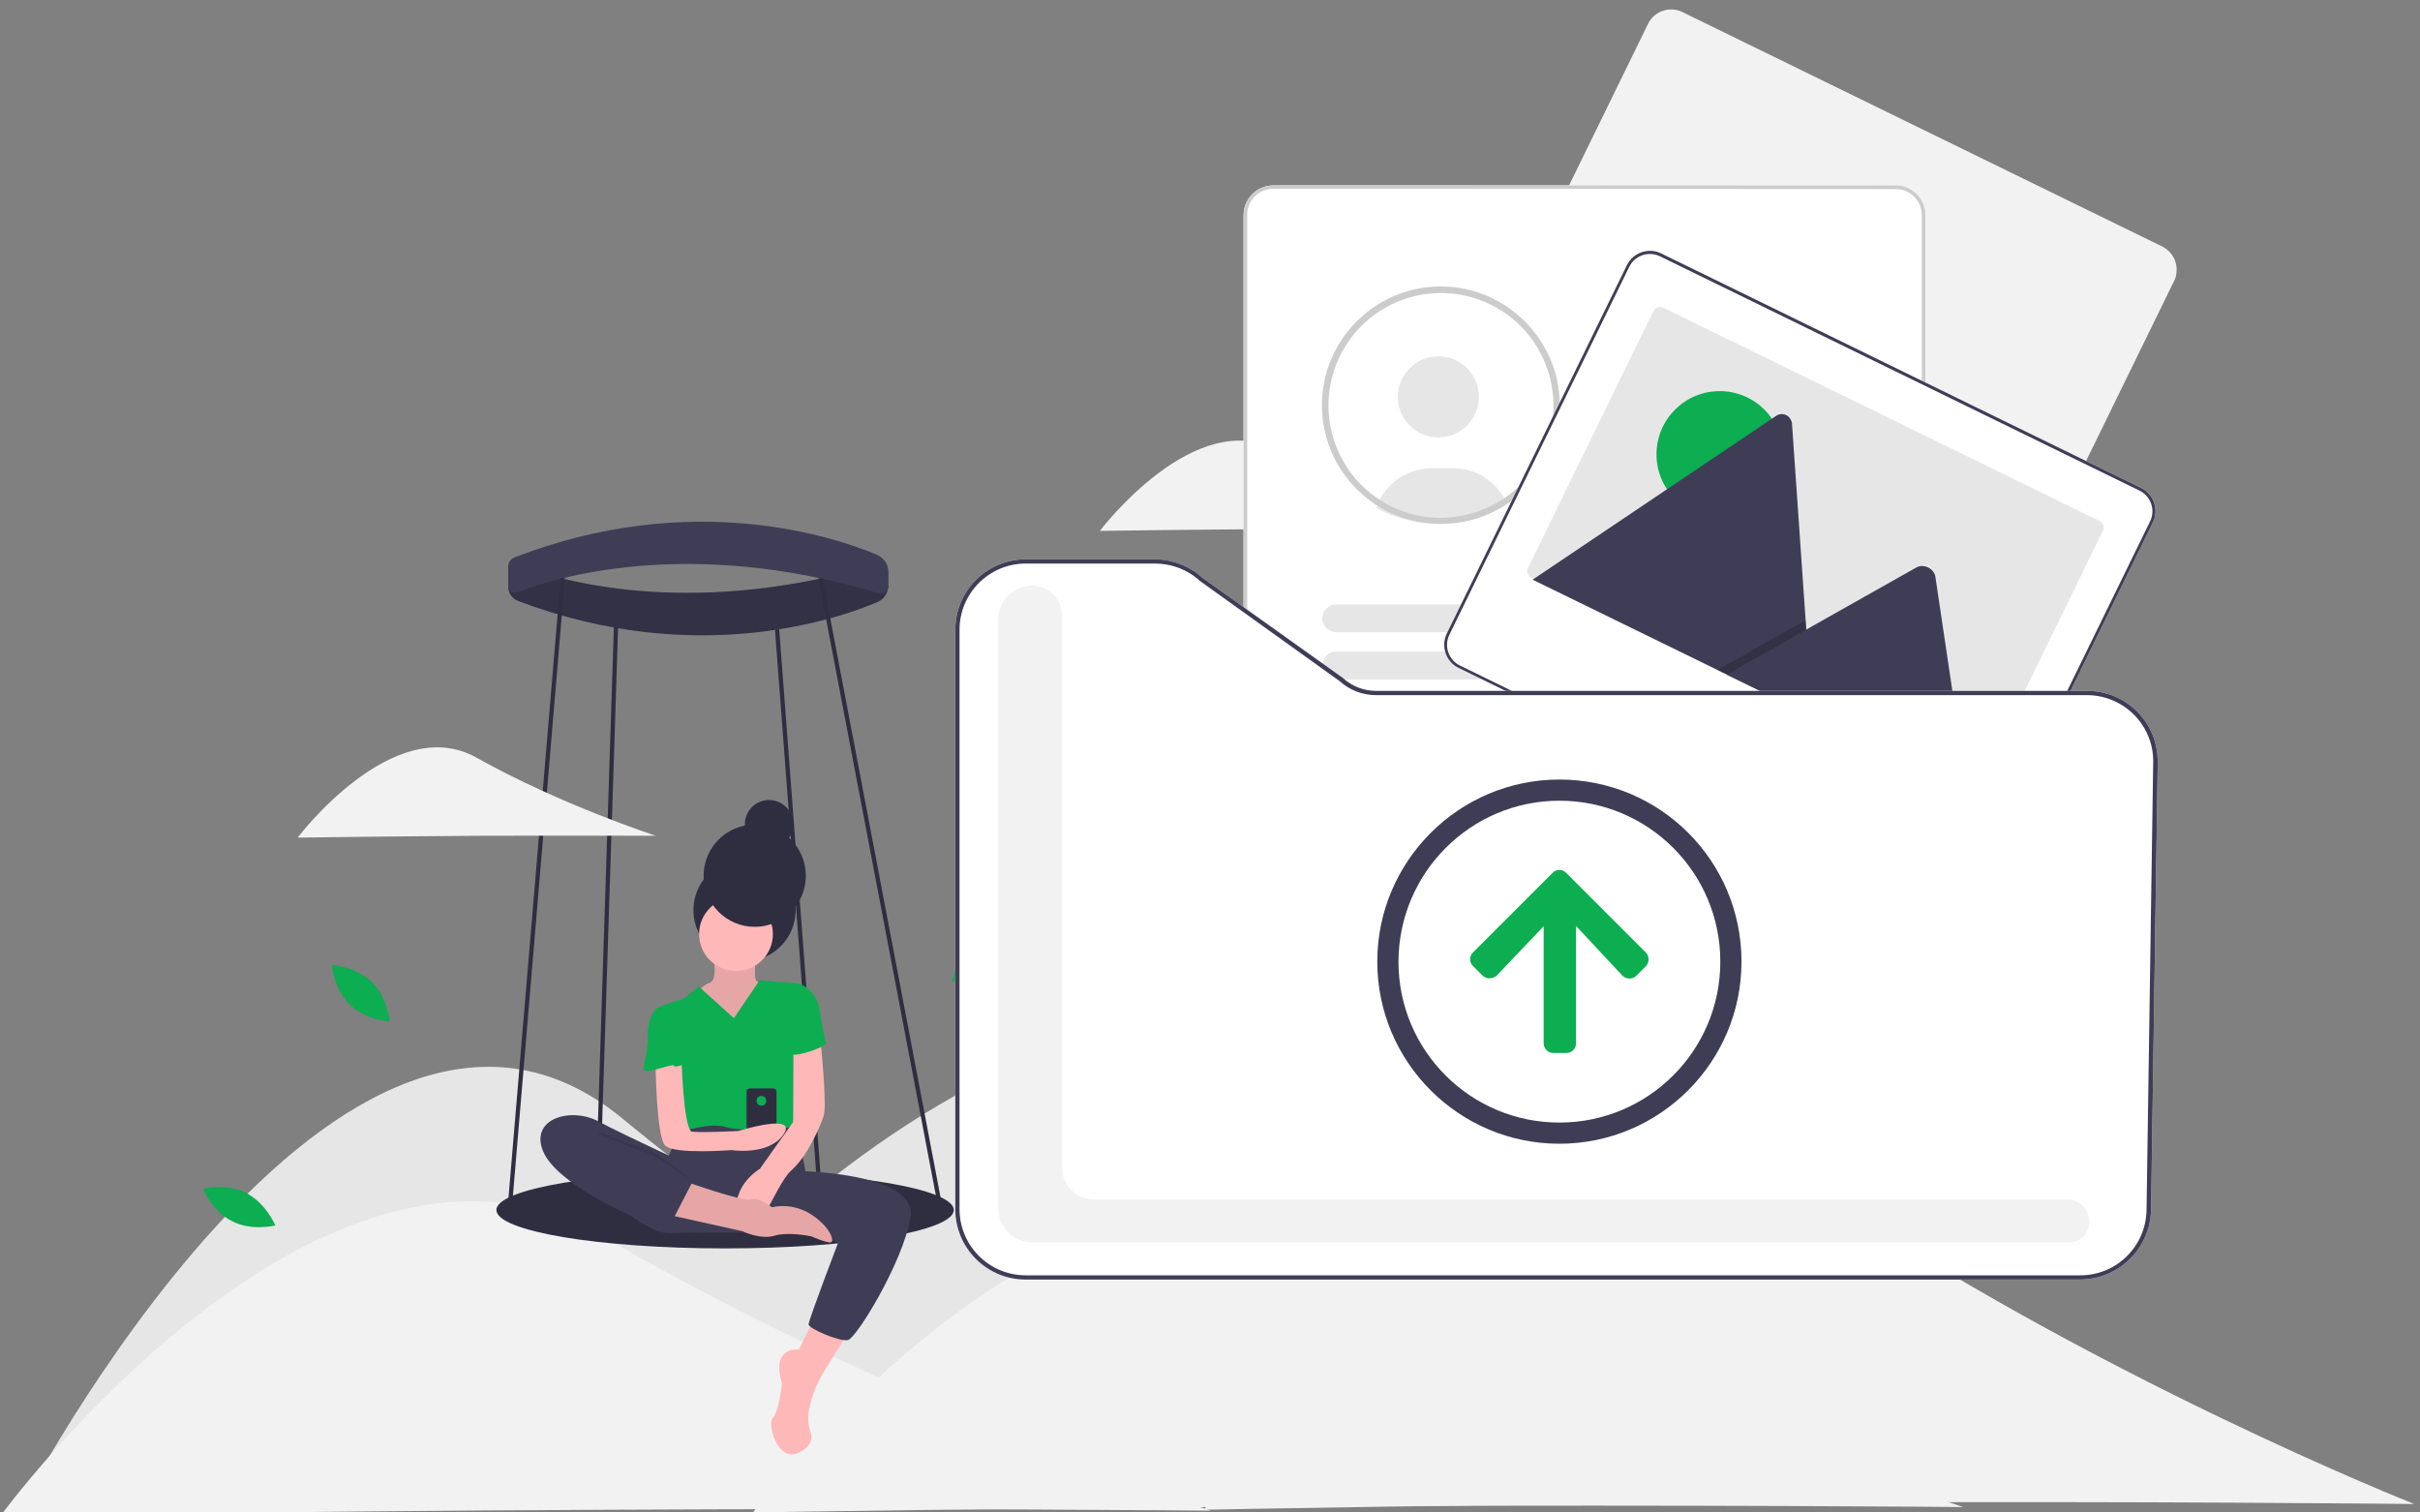 <?xml version="1.0" encoding="utf-8"?>
<!-- Generator: Adobe Illustrator 22.0.0, SVG Export Plug-In . SVG Version: 6.00 Build 0)  -->
<svg version="1.1" id="b3e7ad5c-4dc6-4f5d-9a4b-1edf76464670"
	 xmlns="http://www.w3.org/2000/svg" xmlns:xlink="http://www.w3.org/1999/xlink" x="0px" y="0px" viewBox="0 0 800 500"
	 style="enable-background:new 0 0 800 500;" xml:space="preserve">
<rect x="0" y="0" width="800" height="500" fill="#808080" stroke="none"/>
<style type="text/css">
	.st0{fill:#E6E6E6;}
	.st1{fill:#F2F2F2;}
	.st2{fill:#3F3D56;}
	.st3{opacity:0.2;enable-background:new    ;}
	.st4{fill:#0DAD51;}
	.st5{fill:#2F2E41;}
	.st6{fill:#FFB8B8;}
	.st7{opacity:0.1;enable-background:new    ;}
	.st8{fill:#FFFFFF;}
	.st9{fill:#CCCCCC;}
</style>
<title>viral tweet</title>
<path class="st0" d="M206.3,497.1C95.9,497.6,6,499.8,6,499.8s106.6-206.9,199.8-130S406,497.9,406,497.9S316.8,496.6,206.3,497.1z"
	/>
<path class="st0" d="M460,468.1c-146.8,0.7-266.3,2.8-266.3,2.8s142-188.1,265.8-118.4s265.9,116,265.9,116S606.8,467.4,460,468.1z"
	/>
<path class="st1" d="M200.5,499.1C90,499.6,0.1,501.2,0.1,501.2s106.9-146.2,200-92s200.1,90.2,200.1,90.2S311,498.5,200.5,499.1z"
	/>
<path class="st2" d="M168,193.9V190c0-1.7,1.4-3.1,3.1-3.1c0.4,0,0.8,0.1,1.1,0.2c12.9,4.8,54.5,17,113.6,0.6c3.3-0.9,6.7,1,7.6,4.3
	c0.2,0.5,0.2,1.1,0.2,1.7l0,0c0,2.3-1.4,4.4-3.5,5.3c-12.9,5.5-60,22-119-0.4C169.3,197.8,168,196,168,193.9z"/>
<path class="st3" d="M168,193.9V190c0-1.7,1.4-3.1,3.1-3.1c0.4,0,0.8,0.1,1.1,0.2c12.9,4.8,54.5,17,113.6,0.6c3.3-0.9,6.7,1,7.6,4.3
	c0.2,0.5,0.2,1.1,0.2,1.7l0,0c0,2.3-1.4,4.4-3.5,5.3c-12.9,5.5-60,22-119-0.4C169.3,197.8,168,196,168,193.9z"/>
<path class="st2" d="M168,187.3v6.4c0,1.2,1,2.3,2.3,2.3c0.3,0,0.6-0.1,0.8-0.2c11.7-4.6,55.9-18.7,119.4,0.3
	c1.3,0.4,2.7-0.4,3.1-1.7c0.1-0.2,0.1-0.5,0.1-0.7v-4.6c0-2.5-1.5-4.7-3.8-5.7c-13.3-5.6-60.8-22-119.9,0.9
	C168.8,184.8,168,186,168,187.3z"/>
<path class="st4" d="M122.9,324.6c5.3,5.2,5.9,13.1,5.9,13.1s-7.9-0.4-13.2-5.6c-5.3-5.2-5.9-13.1-5.9-13.1S117.6,319.5,122.9,324.6
	z"/>
<path class="st4" d="M328.3,319.6c-5.5,4.9-13.5,4.9-13.5,4.9s1-7.9,6.6-12.8s13.5-4.9,13.5-4.9S333.9,314.7,328.3,319.6z"/>
<path class="st4" d="M363.7,404.4c-5.5,4.9-13.5,4.9-13.5,4.9s1-7.9,6.6-12.8s13.5-4.9,13.5-4.9S369.2,399.5,363.7,404.4z"/>
<path class="st4" d="M425.8,407.9c-5.5,4.9-13.5,4.9-13.5,4.9s1-7.9,6.6-12.8c5.5-4.9,13.5-4.9,13.5-4.9S431.4,403,425.8,407.9z"/>
<path class="st4" d="M76.7,403.7c-6.6-3.3-9.6-10.7-9.6-10.7s7.7-2,14.3,1.4s9.6,10.7,9.6,10.7S83.3,407.1,76.7,403.7z"/>
<rect x="72.4" y="294.9" transform="matrix(8.397203e-02 -0.997 0.997 8.397203e-02 -132.328 447.288)" class="st5" width="209.5" height="1.4"/>
<rect x="290.5" y="189.3" transform="matrix(0.982 -0.187 0.187 0.982 -50.131 59.666)" class="st5" width="1.4" height="212.5"/>
<rect x="104.1" y="302.9" transform="matrix(3.222497e-02 -1 1 3.222497e-02 -109.525 494.167)" class="st5" width="192.7" height="1.4"/>
<rect x="263.5" y="207.8" transform="matrix(0.997 -7.567699e-02 7.567699e-02 0.997 -22.251 20.865)" class="st5" width="1.4" height="192.5"/>
<ellipse class="st5" cx="239.7" cy="400" rx="75.6" ry="12.7"/>
<path class="st6" d="M269.3,435.5l-5.2,10.6c0,0-9.4-1.2-5.6,11.2c0,0-1,9.4-3,11.4s1.6,15.2,8.8,11.4c4-2.1,4.3-4.6,3.7-6.3
	c-0.9-2.6-1-5.3-0.5-8c0.8-4,2.3-7.9,4.3-11.4c4.6-7.4,9-14.6,9-14.6L269.3,435.5z"/>
<path class="st2" d="M256.4,370.5c0,0-11.4-2.8-15.2-0.8s-15,2.2-15,2.2s-9.4,15.2-7.2,22.9c2.2,7.8,11.4,12.6,11.4,12.6l30.9,0.2
	l5-20.3c0,0-2.4-14-4.4-14.8C260,371.7,256.4,370.5,256.4,370.5z"/>
<ellipse transform="matrix(0.16 -0.987 0.987 0.16 -90.251 495.722)" class="st5" cx="246.2" cy="300.9" rx="16.9" ry="16.9"/>
<path class="st6" d="M235.6,315.5c0,0,2,8.4-1,9.4s-5.6,5-5.6,5l4.4,7.4l15,3.8l4.6-4.4l3.4-9.4l-3.4-2.4c0,0-3.2,1-3.4-2.2
	c-0.1-2.4,0-4.8,0.2-7.2L235.6,315.5z"/>
<path class="st7" d="M235.6,315.5c0,0,2,8.4-1,9.4s-5.6,5-5.6,5l4.4,7.4l15,3.8l4.6-4.4l3.4-9.4l-3.4-2.4c0,0-3.2,1-3.4-2.2
	c-0.1-2.4,0-4.8,0.2-7.2L235.6,315.5z"/>
<circle class="st6" cx="243.3" cy="308.8" r="12.2"/>
<path class="st4" d="M242.6,336.6L231,326.1c0,0-5.2,4.4-5.8,4.4s-8.4,2.4-8.6,3.4c-0.2,1,6.8,11.6,6.8,11.6s-1.6,7.8,0,11.2
	c1.6,3.4,0.4,17.9,0.4,17.9s10.6-3.8,16.2-2c5.6,1.8,21.9,0,21.9,0s2.4-15.4,1.4-17.3c-1-2-1.2-13.4-1.2-13.4l8.6-9.4
	c0,0-1.8-7.2-8.6-7.6c-6.8-0.4-11-0.8-11-0.8L242.6,336.6z"/>
<path class="st2" d="M229.1,385.7c0,0-22.3-10.2-31.3-15s-22.7-1-18.3,9.8s28.9,21.3,28.9,21.3s8,6,12.8,5.8s11.7-0.1,11.7-0.1
	L229.1,385.7z"/>
<path class="st2" d="M263.5,387.1c0,0,40.1,0.4,37.5,15.4s-17.9,39.9-20.7,40.5c-2.8,0.6-13-3.8-13-5.2c0-1.4,9.8-27.1,9.8-27.1
	l-23.9-7.4L263.5,387.1z"/>
<path class="st6" d="M271.1,342.4c0,0,2.4,22.9,1.2,26.5c-1.2,3.6-5.4,13.4-10.8,18.1c-5.4,4.8-13,28.9-17.1,17.3
	c-4.2-11.6,6.8-17.9,6.8-17.9l11-15.5l0.1-25.2L271.1,342.4z"/>
<path class="st6" d="M226.3,390.5c0,0,19.7,7,21.9,6s7,2.6,7,2.6c4.5-1,9.1-0.1,13,2.4c6.4,4.2,7.8,9,6.4,9.2s-6.4-2-6.4-2
	s-7.6-1.6-12.2-0.2s-10.6-1.5-10.6-1.5l-24.3-5.4L226.3,390.5z"/>
<path class="st7" d="M226.3,390.5c0,0,19.7,7,21.9,6s7,2.6,7,2.6c4.5-1,9.1-0.1,13,2.4c6.4,4.2,7.8,9,6.4,9.2s-6.4-2-6.4-2
	s-7.6-1.6-12.2-0.2s-10.6-1.5-10.6-1.5l-24.3-5.4L226.3,390.5z"/>
<path class="st4" d="M266.5,330.1l4.2,2.4c0,0,1.6,10.6,2.4,12s-9.8,5-11.4,4s-2.4-10.8-2.4-10.8L266.5,330.1z"/>
<path class="st7" d="M199.2,374.5c0,0,12.2,5.2,15.6,6c3.4,0.8,14.3,10.1,14.3,10.1l-7.5,11.4c0,0-7.7-0.9-11.9-1.7
	c-4.2-0.8-29.1-17.3-24.9-20.1C189.1,377.3,199.2,374.5,199.2,374.5z"/>
<path class="st2" d="M196.7,374.5c0,0,12.2,5.2,15.6,6c3.4,0.8,16.7,10,16.7,10l-6.6,12.8c0,0-11-2.2-15.2-3s-29.1-17.3-24.9-20.1
	C186.6,377.3,196.7,374.5,196.7,374.5z"/>
<circle class="st5" cx="249.5" cy="289.5" r="16.9"/>
<ellipse transform="matrix(0.16 -0.987 0.987 0.16 -55.416 479.867)" class="st5" cx="254.3" cy="272.5" rx="8" ry="8"/>
<path class="st5" d="M247.9,359.8h7.7c0.6,0,1.1,0.5,1.1,1.1v16.7c0,0.6-0.5,1.1-1.1,1.1h-7.7c-0.6,0-1.1-0.5-1.1-1.1v-16.7
	C246.7,360.3,247.2,359.8,247.9,359.8z"/>
<circle class="st4" cx="251.7" cy="363.9" r="1.6"/>
<path class="st6" d="M216.7,351c0,0,0.2,24.7,3.2,27.7s21.9,1.5,21.9,1.5s12,1.9,17-4.9c5.7-7.8-14.8-1.4-14.8-1.4
	s-14.6,0.7-15.5,0.1c-2.6-2-3.2-23.9-3.2-23.9L216.7,351z"/>
<path class="st4" d="M219.3,333.6h-2.6c0,0-2.8,3-2.6,9.4s-2.4,10.4-0.8,11s9.6-2.6,9.5-1.7s4.1-0.7,4.1-0.7l-2.8-10.6L219.3,333.6z
	"/>
<path class="st1" d="M422.9,174.9c-32.7,0.2-59.3,0.6-59.3,0.6s31.6-41.9,59.2-26.4s59.2,25.8,59.2,25.8S455.6,174.7,422.9,174.9z"
	/>
<path class="st1" d="M157.7,276.3c-32.7,0.2-59.3,0.6-59.3,0.6s31.6-41.9,59.2-26.4s59.2,25.8,59.2,25.8S190.4,276.2,157.7,276.3z"
	/>
<path class="st1" d="M564.2,278c-32.7,0.2-59.3,0.6-59.3,0.6s31.6-41.9,59.2-26.4s59.2,25.8,59.2,25.8S596.9,277.9,564.2,278z"/>
<path class="st1" d="M449.3,497.9c-110.5,0.5-200.4,2.1-200.4,2.1s106.9-141.6,200-89.1S649,498.2,649,498.2
	S559.7,497.4,449.3,497.9z"/>
<path class="st1" d="M598.5,496.7c-110.5,0.5-200.4,2.4-200.4,2.4S504.8,328,598,391.5s200.1,105.7,200.1,105.7
	S708.9,496.2,598.5,496.7z"/>
<path class="st1" d="M719.5,90.1c0.4-3.6-1.5-7-4.7-8.6L556.2,4c-4.2-2.1-9.4-0.3-11.4,3.9l0,0l0,0l-59.5,121.7
	c-2.1,4.2-0.3,9.4,3.9,11.4l158.6,77.5c4.2,2.1,9.4,0.3,11.4-3.9l59.5-121.7C719.2,92,719.4,91.1,719.5,90.1z"/>
<path class="st8" d="M626.6,360.2H420.9c-5.4,0-9.8-4.4-9.8-9.8V71.1c0-5.4,4.4-9.8,9.8-9.8h205.8c5.4,0,9.8,4.4,9.8,9.8v279.3
	C636.4,355.8,632,360.2,626.6,360.2z"/>
<circle class="st0" cx="475.5" cy="131.2" r="13.4"/>
<path class="st0" d="M455,167.9c1.9,1.1,3.9,2,5.9,2.7l0.4,0.1c4.1,1.5,8.5,2.2,12.9,2.2c0.9,0,1.7,0,2.5-0.1
	c1.9-0.1,3.8-0.4,5.7-0.8c1-0.2,2.1-0.5,3.1-0.8c0.2-0.1,0.5-0.1,0.7-0.2c4.1-1.3,7.9-3.3,11.3-5.9c-0.3-0.5-0.6-1-0.9-1.5
	c-3.6-5.5-9.7-8.8-16.2-8.8h-7.1c-7.6,0-14.5,4.4-17.7,11.4C455.4,166.7,455.2,167.3,455,167.9z"/>
<path class="st5" d="M480,171.7c-0.5,0-0.9,0.2-1.3,0.4c1.9-0.1,3.8-0.4,5.6-0.8L480,171.7z"/>
<path class="st9" d="M476.3,94.7c-21.7,0-39.3,17.6-39.3,39.3c0,14,7.5,27,19.7,34c2,1.2,4.1,2.1,6.2,2.9l0.4,0.1
	c4.2,1.5,8.6,2.2,13,2.2c0.9,0,1.7,0,2.6-0.1c1.9-0.1,3.9-0.4,5.8-0.8c1.1-0.2,2.1-0.5,3.1-0.8c0.2-0.1,0.5-0.1,0.7-0.2
	c20.6-6.7,31.9-28.9,25.2-49.5C508.3,105.7,493.3,94.7,476.3,94.7L476.3,94.7z M499.1,163.4c-3.4,2.6-7.2,4.6-11.3,5.9
	c-0.2,0.1-0.4,0.1-0.7,0.2c-0.9,0.3-1.9,0.5-2.9,0.8c-1.8,0.4-3.6,0.6-5.5,0.8c-0.8,0.1-1.6,0.1-2.4,0.1c-4.2,0-8.3-0.7-12.3-2.1
	l-0.3-0.1c-2.2-0.8-4.2-1.7-6.2-2.9c-17.7-10.4-23.6-33.2-13.2-50.9s33.2-23.6,50.9-13.2c17.7,10.4,23.6,33.2,13.2,50.9
	C505.9,156.9,502.8,160.5,499.1,163.4L499.1,163.4z"/>
<path class="st1" d="M428.3,291.5"/>
<path class="st9" d="M626.6,360.2H420.9c-5.4,0-9.8-4.4-9.8-9.8V71.1c0-5.4,4.4-9.8,9.8-9.8h205.8c5.4,0,9.8,4.4,9.8,9.8v279.3
	C636.4,355.8,632,360.2,626.6,360.2z M420.9,62.4c-4.8,0-8.6,3.9-8.6,8.6v279.3c0,4.8,3.9,8.6,8.6,8.6h205.8c4.8,0,8.6-3.9,8.6-8.6
	V71.1c0-4.8-3.9-8.6-8.6-8.6L420.9,62.4z"/>
<path class="st0" d="M586.8,133.8h-58.2c-2.5,0-4.6-2.1-4.6-4.6s2.1-4.6,4.6-4.6l0,0h58.2c2.5,0,4.6,2.1,4.6,4.6
	C591.4,131.8,589.4,133.8,586.8,133.8L586.8,133.8z"/>
<path class="st0" d="M605.8,149.4h-77.2c-2.5,0-4.6-2.1-4.6-4.6s2.1-4.6,4.6-4.6l0,0h77.2c2.5,0,4.6,2.1,4.6,4.6
	C610.4,147.3,608.4,149.4,605.8,149.4z"/>
<path class="st0" d="M586.7,209h-145c-2.5,0-4.6-2.1-4.6-4.6s2.1-4.6,4.6-4.6l0,0h145c2.5,0,4.6,2.1,4.6,4.6S589.3,209,586.7,209
	L586.7,209z"/>
<path class="st0" d="M605.7,224.6h-164c-2.5,0-4.6-2.1-4.6-4.6s2.1-4.6,4.6-4.6l0,0h164c2.5,0,4.6,2.1,4.6,4.6
	S608.3,224.6,605.7,224.6z"/>
<path class="st0" d="M586.7,260.3h-145c-2.5,0-4.6-2.1-4.6-4.6s2.1-4.6,4.6-4.6l0,0h145c2.5,0,4.6,2.1,4.6,4.6
	C591.3,258.2,589.3,260.3,586.7,260.3L586.7,260.3z"/>
<path class="st0" d="M605.7,275.8h-164c-2.5,0-4.6-2.1-4.6-4.6s2.1-4.6,4.6-4.6h164c2.5,0,4.6,2.1,4.6,4.6
	C610.3,273.8,608.3,275.8,605.7,275.8L605.7,275.8z"/>
<path class="st0" d="M586.7,311.6h-145c-2.5,0-4.6-2.1-4.6-4.6s2.1-4.6,4.6-4.6h145c2.5,0,4.6,2.1,4.6,4.6S589.3,311.6,586.7,311.6
	L586.7,311.6z"/>
<path class="st0" d="M605.7,327.1h-164c-2.5,0-4.6-2.1-4.6-4.6s2.1-4.6,4.6-4.6h164c2.5,0,4.6,2.1,4.6,4.6S608.3,327.1,605.7,327.1z
	"/>
<path class="st8" d="M712.5,169.9c0.4-3.6-1.5-7-4.7-8.6L549.2,83.8c-4.2-2.1-9.4-0.3-11.4,3.9l0,0l0,0l-59.5,121.7
	c-2.1,4.2-0.3,9.4,3.9,11.4l158.6,77.5c4.2,2.1,9.4,0.3,11.4-3.9l59.5-121.7C712.1,171.8,712.4,170.9,712.5,169.9z"/>
<path class="st2" d="M712.5,169.9c0.4-3.6-1.5-7-4.7-8.6L549.2,83.8c-4.2-2.1-9.4-0.3-11.4,3.9l0,0l0,0l-59.5,121.7
	c-2.1,4.2-0.3,9.4,3.9,11.4l158.6,77.5c4.2,2.1,9.4,0.3,11.4-3.9l59.5-121.7C712.1,171.8,712.4,170.9,712.5,169.9z M651.3,294
	c-1.8,3.7-6.3,5.3-10.1,3.5L482.6,220c-3.7-1.8-5.3-6.3-3.5-10.1l59.5-121.7c1.8-3.7,6.3-5.3,10.1-3.5l158.6,77.5
	c3.7,1.8,5.3,6.3,3.5,10.1L651.3,294z"/>
<path class="st0" d="M695.2,175.4l-41.5,85c-0.6,1.2-2,1.7-3.2,1.1l0,0L506.2,191c-0.1,0-0.2-0.1-0.3-0.2c-1-0.7-1.3-1.9-0.8-3
	l41.5-85c0.6-1.2,2-1.7,3.2-1.1l0,0L694,172.2C695.3,172.8,695.8,174.3,695.2,175.4L695.2,175.4L695.2,175.4z"/>
<circle class="st4" cx="568.5" cy="150.2" r="20.9"/>
<path class="st2" d="M599.1,236.8l-92.1-45c-0.1-0.1-0.2-0.1-0.3-0.2l80.4-54.1c1.5-1.1,3.7-0.7,4.7,0.9c0.3,0.5,0.6,1.1,0.6,1.7
	l4.5,64.9l0.2,3.1L599.1,236.8z"/>
<polygon class="st3" points="599.1,236.8 567.7,221.5 594.1,206.6 596,205.5 596.9,205 597.2,208.1 "/>
<path class="st2" d="M650.4,261.9L570.8,223l26.4-14.9l1.9-1.1l34.4-19.4c2.3-1.3,5.5,0.2,6.2,2.6c0,0.2,0.1,0.3,0.1,0.5
	L650.4,261.9z"/>
<polygon class="st6" points="408.7,309.3 417.4,309.3 421.5,275.9 408.7,275.9 "/>
<path class="st5" d="M406.5,306.5h17.1l0,0c6,0,10.9,4.9,10.9,10.9l0,0v0.4h-27.9L406.5,306.5z"/>
<polygon class="st6" points="341.4,303.8 350.3,305.6 361.4,271.8 348.1,269.2 "/>
<path class="st5" d="M339.7,300.4l17.7,3.5l0,0c6.2,1.2,10.3,7.2,9.1,13.5l0,0l-0.1,0.4l-28.9-5.7L339.7,300.4z"/>
<path class="st8" d="M687.7,423H339.1c-12.9,0-23.3-10.4-23.3-23.3V208.2c0-12.9,10.4-23.3,23.3-23.3h42.7c5.8,0,11.4,2.2,15.7,6.1
	l46.4,33.1c3,2.8,7,4.3,11.1,4.3h235c12.9,0,23.3,10.4,23.3,23.3c0,0.1,0,0.2,0,0.3l-2.2,148C710.8,412.7,700.5,422.9,687.7,423z"/>
<path class="st1" d="M684.6,410.7H341.2c-6.2,0-11.2-5-11.2-11.2V204.8c0-6.2,5-11.2,11.2-11.2c5.5,0,9.9,4.5,9.9,9.9V386
	c0,5.8,4.7,10.5,10.5,10.5h321.8c3.3,0,6.2,2.2,7,5.4c0.9,3-0.3,6.3-3,7.9C686.6,410.3,685.6,410.6,684.6,410.7z"/>
<path class="st4" d="M490,322.4l-3-3c-1.3-1.2-1.4-3.2-0.1-4.5c0-0.1,0.1-0.1,0.1-0.1l26.2-26.2c1.2-1.3,3.2-1.4,4.5-0.1l0,0
	c0.1,0,0.1,0.1,0.1,0.1l26.2,26.2c1.3,1.2,1.3,3.3,0.1,4.6l0,0l-0.1,0.1l-3,3c-1.2,1.3-3.3,1.3-4.6,0.1l0,0l-0.1-0.1L521,306.1v38.8
	c0,1.8-1.4,3.2-3.2,3.2l0,0l0,0h-4.3c-1.8,0-3.2-1.5-3.2-3.2l0,0l0,0v-38.7l-15.5,16.3C493.4,323.7,491.4,323.8,490,322.4L490,322.4
	L490,322.4z"/>
<path class="st2" d="M515.5,264.7c29.4,0,53.2,23.8,53.2,53.2c0,29.4-23.8,53.2-53.2,53.2s-53.2-23.8-53.2-53.2l0,0l0,0
	C462.4,288.5,486.2,264.7,515.5,264.7 M515.5,257.7c-33.2,0-60.2,27-60.2,60.2s27,60.2,60.2,60.2s60.2-27,60.2-60.2l0,0l0,0
	C575.7,284.6,548.8,257.7,515.5,257.7z"/>
<path class="st2" d="M687.7,423H339.1c-12.9,0-23.3-10.4-23.3-23.3V208.2c0-12.9,10.4-23.3,23.3-23.3h42.7c5.8,0,11.4,2.2,15.7,6.1
	l46.4,33.1c3,2.8,7,4.3,11.1,4.3h235c12.9,0,23.3,10.4,23.3,23.3c0,0.1,0,0.2,0,0.3l-2.2,148C710.8,412.7,700.5,422.9,687.7,423z
	 M339.1,186.3c-12.1,0-21.9,9.8-21.9,21.9v191.5c0,12.1,9.8,21.9,21.9,21.9h348.6c12,0,21.7-9.6,21.9-21.6l2.2-148
	c0.2-12.1-9.5-22-21.6-22.2c-0.1,0-0.2,0-0.3,0h-235c-4.4,0-8.7-1.6-12-4.6L396.6,192c-4-3.7-9.3-5.7-14.8-5.7H339.1z"/>
</svg>
